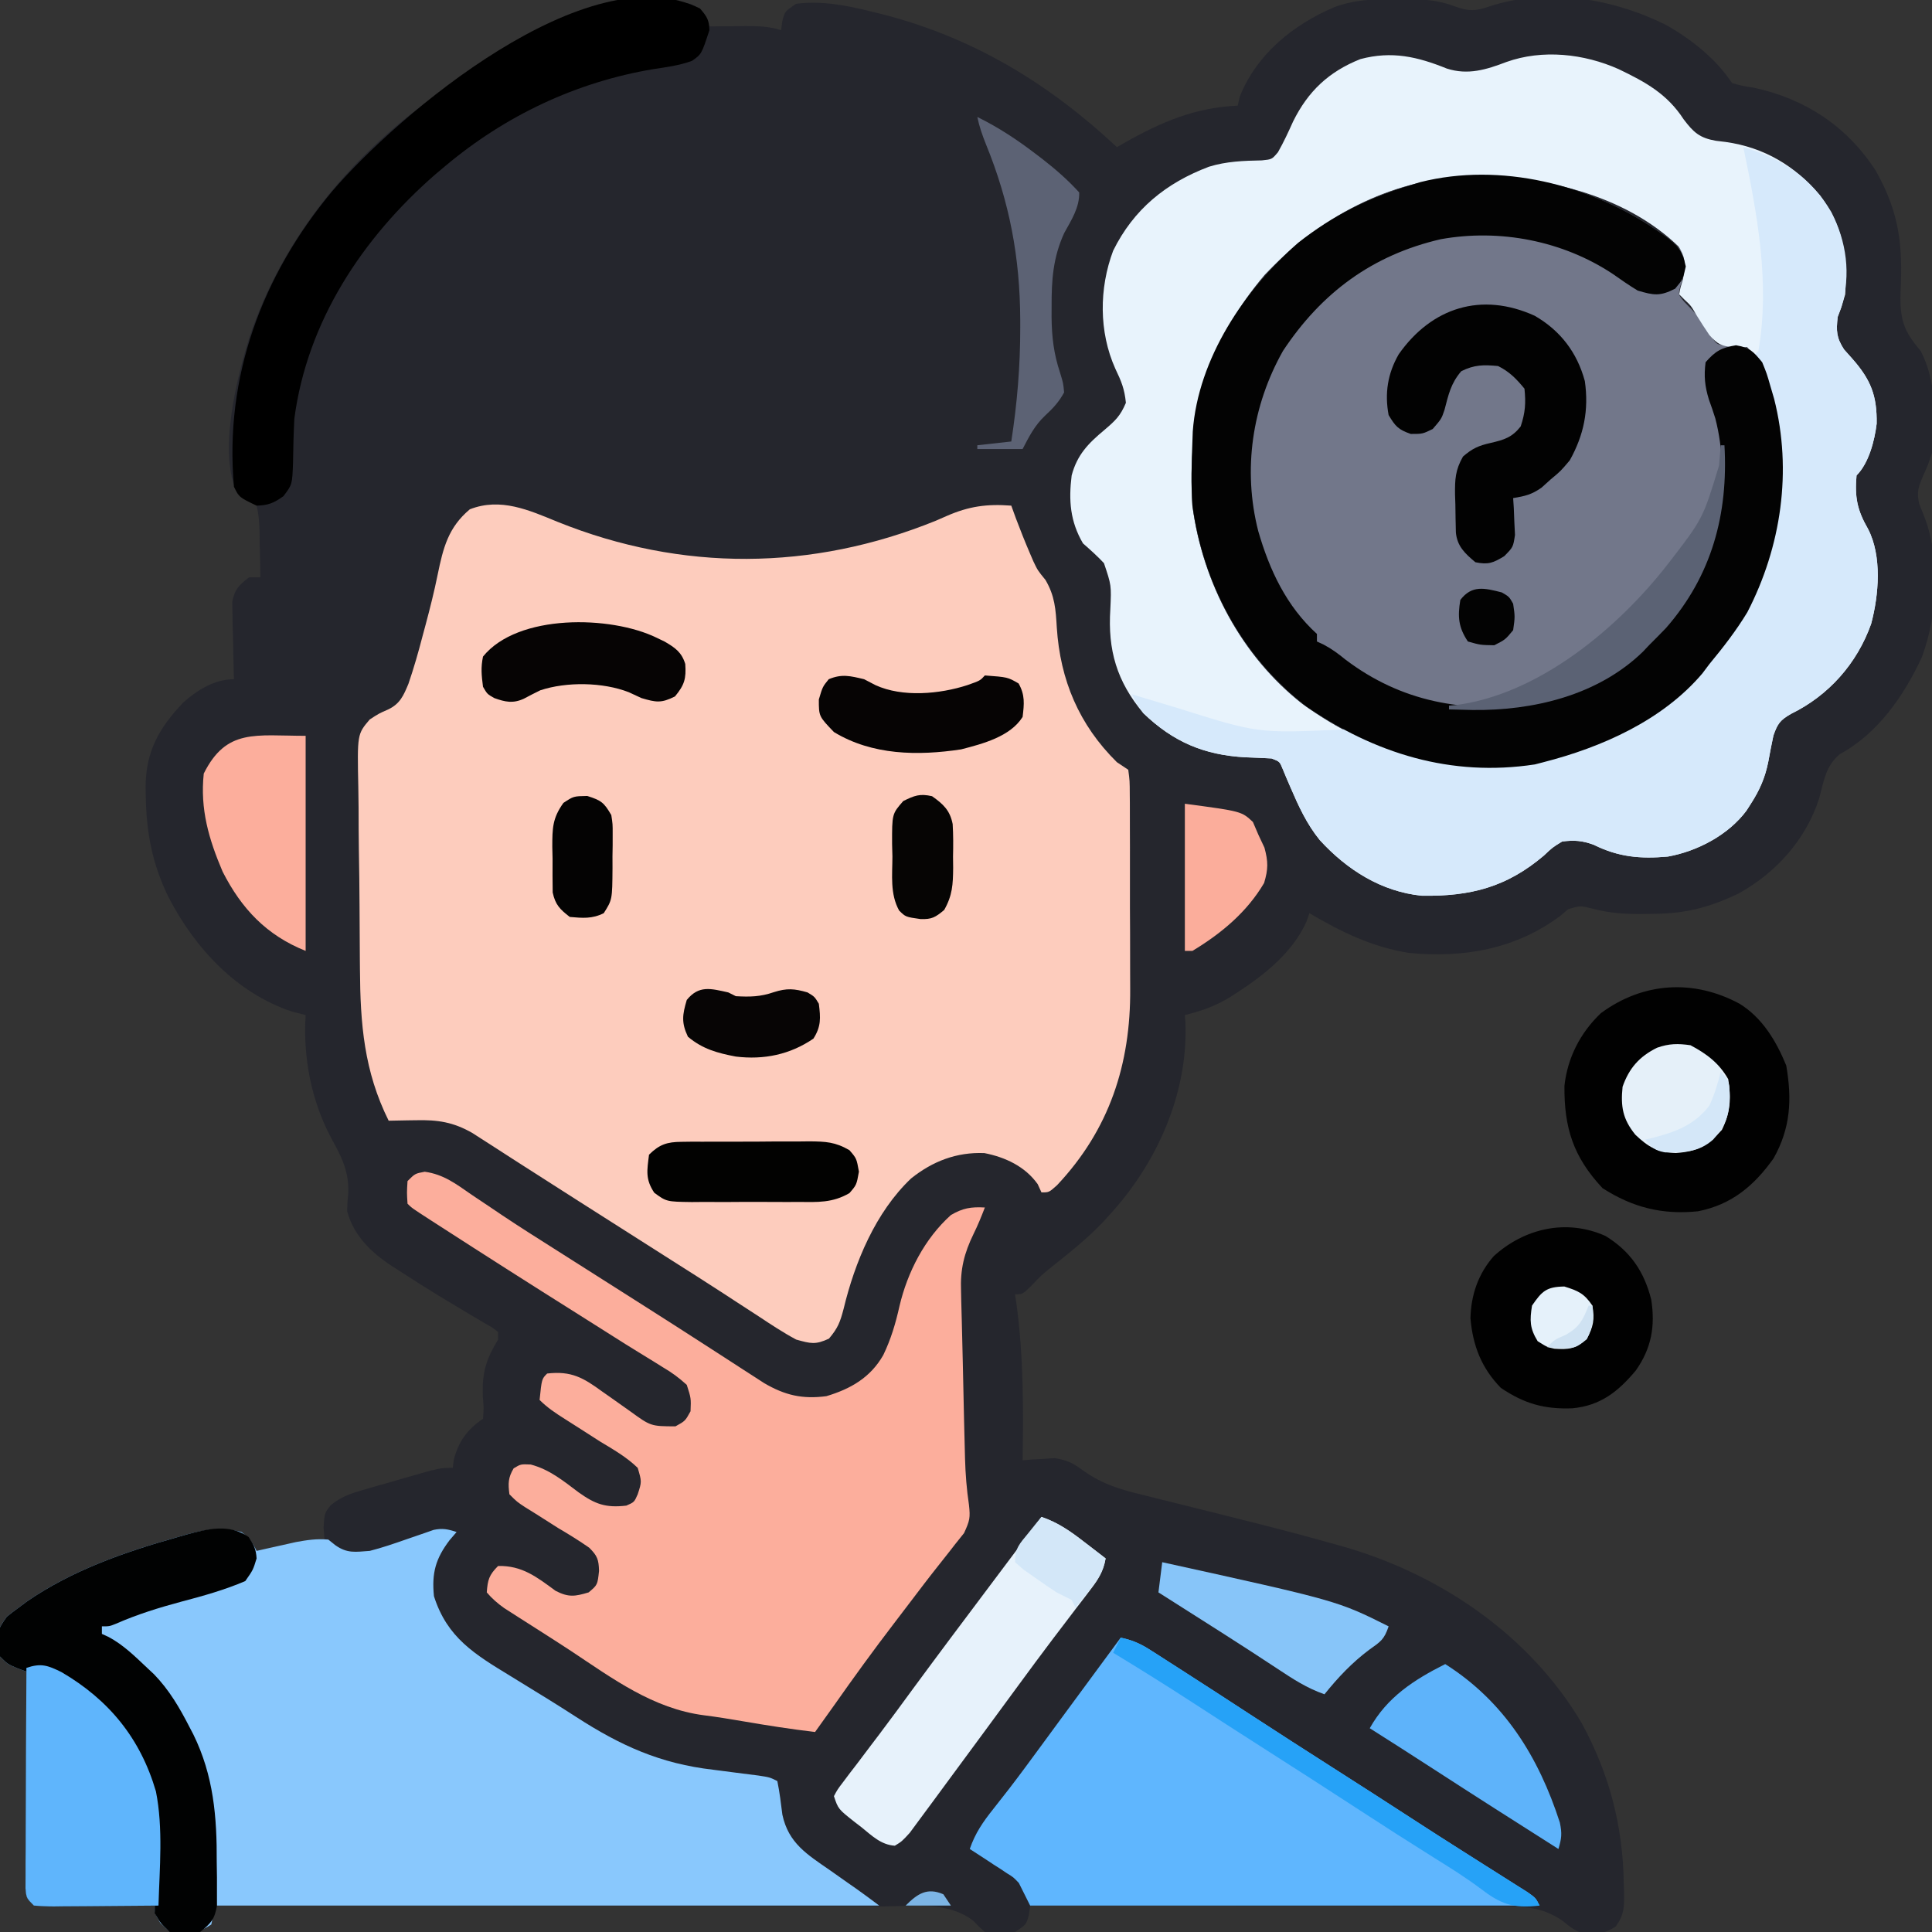 <svg version="1.1" xmlns="http://www.w3.org/2000/svg" width="512" height="512">
<rect width="100%" height="100%" fill="#333333" stroke="none"/>
<path d="M0 0 C0.904 -0.005 1.807 -0.011 2.738 -0.016 C7.459 0.019 11.471 0.251 15.938 1.938 C19.617 3.305 21.412 3.197 25.125 1.938 C40.594 -3.131 57.851 -0.149 72.062 6.938 C78.744 10.778 85.078 15.804 89.375 22.25 C92.044 23.022 92.044 23.022 95.188 23.5 C108.814 26.433 119.88 33.752 127.477 45.5 C133.772 56.692 134.672 65.279 134.033 77.85 C133.854 84.833 134.814 87.949 139.375 93.25 C143.593 101.275 143.455 111.413 142.375 120.25 C141.332 123.438 141.332 123.438 140.125 126.125 C138.803 129.174 138.215 130.584 139 133.844 C139.371 134.762 139.743 135.679 140.125 136.625 C144.708 148.037 143.923 162.976 139.691 174.402 C135.02 184.508 128.008 194.688 118 200.062 C114.157 203.265 113.777 207.074 112.48 211.801 C108.971 222.749 101 231.625 90.984 237.105 C82.763 240.986 76.675 242.431 67.688 242.438 C66.397 242.456 66.397 242.456 65.08 242.475 C60.67 242.485 56.776 242.2 52.5 241.078 C49.198 240.235 49.198 240.235 45.949 241.191 C45.327 241.726 44.704 242.261 44.062 242.812 C32.244 251.763 18.331 254.188 3.789 252.785 C-5.945 251.259 -14.206 247.222 -22.625 242.25 C-22.867 242.967 -23.11 243.683 -23.359 244.422 C-27.014 252.589 -34.448 258.552 -41.812 263.312 C-42.382 263.682 -42.951 264.052 -43.538 264.433 C-47.491 266.862 -51.168 268.157 -55.625 269.25 C-55.579 269.858 -55.532 270.467 -55.484 271.094 C-54.707 289.982 -62.996 308.491 -75.625 322.25 C-76.177 322.858 -76.728 323.467 -77.297 324.094 C-81.502 328.499 -86.213 332.258 -90.977 336.039 C-93.719 338.253 -93.719 338.253 -96.336 341.023 C-98.625 343.25 -98.625 343.25 -100.625 343.25 C-100.481 344.248 -100.336 345.245 -100.188 346.273 C-98.37 359.935 -98.417 373.488 -98.625 387.25 C-97.863 387.18 -97.101 387.111 -96.316 387.039 C-94.768 386.958 -94.768 386.958 -93.188 386.875 C-92.178 386.805 -91.169 386.736 -90.129 386.664 C-86.523 387.267 -85.294 387.997 -82.407 390.072 C-77.386 393.644 -72.489 395.048 -66.547 396.469 C-64.976 396.867 -64.976 396.867 -63.373 397.274 C-60.044 398.116 -56.71 398.934 -53.375 399.75 C-49.014 400.838 -44.656 401.935 -40.297 403.031 C-39.23 403.298 -38.164 403.566 -37.065 403.841 C-30.035 405.611 -23.035 407.465 -16.059 409.438 C-15.229 409.669 -14.4 409.901 -13.545 410.14 C12.099 417.505 35.788 433.614 49.508 456.836 C56.844 470.249 60.499 484.183 60.688 499.438 C60.731 500.628 60.731 500.628 60.775 501.842 C60.817 505.633 60.833 507.607 58.586 510.762 C55.92 512.557 53.746 512.918 50.546 512.788 C47.901 512.132 46.552 510.979 44.45 509.259 C38.501 505.171 32.899 505.408 25.869 505.477 C24.528 505.469 23.186 505.458 21.845 505.445 C18.23 505.417 14.615 505.425 11 505.44 C7.212 505.449 3.425 505.425 -0.363 505.404 C-7.524 505.37 -14.684 505.365 -21.845 505.373 C-30.003 505.379 -38.16 505.352 -46.317 505.321 C-63.086 505.26 -79.855 505.241 -96.625 505.25 C-96.728 506.034 -96.831 506.817 -96.938 507.625 C-97.625 510.25 -97.625 510.25 -100.625 512.25 C-103.697 512.666 -105.665 512.903 -108.625 512.25 C-110.132 510.916 -110.132 510.916 -111.713 509.267 C-118.372 504.101 -127.508 505.42 -135.525 505.477 C-137.458 505.469 -139.39 505.458 -141.322 505.445 C-146.553 505.416 -151.783 505.425 -157.014 505.44 C-162.486 505.449 -167.958 505.425 -173.43 505.404 C-183.785 505.369 -194.141 505.365 -204.496 505.373 C-216.288 505.379 -228.08 505.352 -239.872 505.321 C-264.123 505.26 -288.374 505.241 -312.625 505.25 C-312.728 506.034 -312.831 506.817 -312.938 507.625 C-313.625 510.25 -313.625 510.25 -316.625 512.25 C-321.797 512.825 -321.797 512.825 -324.625 512.25 C-327.125 509.875 -327.125 509.875 -328.625 507.25 C-328.625 506.59 -328.625 505.93 -328.625 505.25 C-329.584 505.26 -330.543 505.271 -331.531 505.282 C-335.083 505.318 -338.635 505.341 -342.187 505.36 C-343.725 505.37 -345.264 505.384 -346.802 505.401 C-349.011 505.425 -351.22 505.436 -353.43 505.445 C-354.119 505.456 -354.809 505.466 -355.52 505.477 C-357.223 505.477 -358.926 505.372 -360.625 505.25 C-362.625 503.25 -362.625 503.25 -362.866 500.732 C-362.861 499.67 -362.857 498.609 -362.852 497.515 C-362.852 496.314 -362.852 495.113 -362.852 493.875 C-362.841 492.573 -362.831 491.271 -362.82 489.93 C-362.817 488.587 -362.814 487.245 -362.812 485.903 C-362.804 482.368 -362.784 478.834 -362.762 475.299 C-362.742 471.693 -362.733 468.087 -362.723 464.48 C-362.701 457.404 -362.667 450.327 -362.625 443.25 C-363.409 442.961 -364.192 442.673 -365 442.375 C-367.625 441.25 -367.625 441.25 -369.625 439.25 C-370.415 432.367 -370.415 432.367 -367.812 428.688 C-366.781 427.835 -365.713 427.028 -364.625 426.25 C-363.928 425.729 -363.23 425.208 -362.512 424.672 C-350.591 416.44 -336.721 411.59 -322.875 407.688 C-321.959 407.424 -321.042 407.16 -320.098 406.888 C-314.854 405.491 -310.924 404.929 -305.625 406.25 C-303.566 407.829 -302.779 408.941 -301.625 411.25 C-300.661 411.033 -299.697 410.817 -298.703 410.594 C-297.44 410.315 -296.177 410.037 -294.875 409.75 C-292.996 409.332 -292.996 409.332 -291.078 408.906 C-287.625 408.25 -287.625 408.25 -283.625 408.25 C-283.707 407.178 -283.79 406.105 -283.875 405 C-283.625 401.25 -283.625 401.25 -281.996 399.149 C-279.199 396.909 -276.872 396.1 -273.434 395.109 C-272.242 394.761 -271.05 394.413 -269.822 394.055 C-268.582 393.707 -267.341 393.359 -266.062 393 C-264.818 392.636 -263.573 392.273 -262.291 391.898 C-253.096 389.25 -253.096 389.25 -249.625 389.25 C-249.542 388.549 -249.46 387.848 -249.375 387.125 C-248.108 382.266 -245.781 379.021 -241.625 376.25 C-241.412 373.39 -241.412 373.39 -241.688 370.125 C-241.861 363.862 -240.829 360.557 -237.625 355.25 C-237.625 354.59 -237.625 353.93 -237.625 353.25 C-239.09 352.088 -239.09 352.088 -241.035 351 C-241.771 350.561 -242.507 350.123 -243.265 349.671 C-244.464 348.967 -244.464 348.967 -245.688 348.25 C-247.34 347.259 -248.991 346.265 -250.641 345.27 C-251.475 344.766 -252.31 344.263 -253.17 343.745 C-256.799 341.535 -260.382 339.263 -263.938 336.938 C-264.54 336.554 -265.143 336.171 -265.764 335.775 C-271.264 332.143 -275.832 327.782 -277.625 321.25 C-277.574 318.848 -277.574 318.848 -277.312 316.312 C-277.181 310.536 -279.092 306.863 -281.839 301.874 C-287.147 291.919 -289.338 280.473 -288.625 269.25 C-289.842 268.941 -291.059 268.631 -292.312 268.312 C-307.085 263.334 -318.04 251.442 -325.011 237.913 C-329.325 229.066 -330.856 220.79 -331 211 C-331.014 210.255 -331.028 209.51 -331.043 208.743 C-330.959 199.31 -327.512 193.268 -321.113 186.461 C-317.37 183.135 -312.784 180.25 -307.625 180.25 C-307.646 179.574 -307.667 178.898 -307.688 178.202 C-307.772 175.135 -307.824 172.068 -307.875 169 C-307.909 167.937 -307.942 166.873 -307.977 165.777 C-307.989 164.753 -308.002 163.728 -308.016 162.672 C-308.037 161.729 -308.058 160.787 -308.079 159.815 C-307.488 156.474 -306.284 155.292 -303.625 153.25 C-302.635 153.25 -301.645 153.25 -300.625 153.25 C-300.648 150.144 -300.725 147.042 -300.812 143.938 C-300.818 143.056 -300.824 142.175 -300.83 141.268 C-300.914 138.828 -301.036 136.62 -301.625 134.25 C-303.976 132.188 -303.976 132.188 -306.625 131.25 C-312.04 120.419 -306.791 99.975 -303.406 89.266 C-291.879 55.219 -265.233 29.149 -233.66 13.261 C-219.981 6.549 -202.109 -0.4 -186.625 1.25 C-183.336 2.977 -182.811 3.692 -181.625 7.25 C-180.589 7.238 -179.552 7.227 -178.484 7.215 C-177.115 7.205 -175.745 7.196 -174.375 7.188 C-173.693 7.179 -173.011 7.171 -172.309 7.162 C-168.932 7.146 -165.852 7.194 -162.625 8.25 C-162.47 7.074 -162.47 7.074 -162.312 5.875 C-161.625 3.25 -161.625 3.25 -158.625 1.25 C-151.747 0.375 -145.086 1.707 -138.438 3.375 C-137.065 3.714 -137.065 3.714 -135.665 4.06 C-111.679 10.205 -91.605 22.424 -73.625 39.25 C-72.625 38.67 -72.625 38.67 -71.605 38.078 C-61.865 32.575 -52.896 28.739 -41.625 28.25 C-41.439 27.446 -41.254 26.641 -41.062 25.812 C-36.515 14.543 -27.023 6.89 -16.141 2.195 C-10.704 0.152 -5.761 0.023 0 0 Z" fill="#25262D" transform="translate(369.625,-0.25)"></path>
<path d="M0 0 C32.847 13.228 67.375 12.997 100.188 -0.312 C101.149 -0.733 102.111 -1.153 103.102 -1.586 C109 -4.161 113.752 -4.805 120.188 -4.312 C120.806 -2.611 120.806 -2.611 121.438 -0.875 C122.603 2.217 123.821 5.277 125.125 8.312 C125.423 9.006 125.721 9.7 126.027 10.414 C127.186 12.853 127.186 12.853 129.25 15.379 C131.744 19.638 131.962 23.149 132.25 28 C133.152 41.892 138.137 53.778 148.188 63.688 C149.178 64.347 150.167 65.007 151.188 65.688 C151.575 68.605 151.575 68.605 151.592 72.394 C151.598 73.083 151.605 73.773 151.612 74.484 C151.631 76.776 151.627 79.067 151.621 81.359 C151.626 82.96 151.631 84.56 151.637 86.16 C151.646 89.526 151.643 92.892 151.634 96.258 C151.622 100.535 151.642 104.811 151.671 109.087 C151.69 112.401 151.689 115.714 151.684 119.028 C151.684 120.602 151.69 122.175 151.702 123.749 C151.838 143.716 146.189 161.038 132.324 175.773 C130.188 177.688 130.188 177.688 128.188 177.688 C127.858 176.966 127.528 176.244 127.188 175.5 C123.869 170.833 118.665 168.374 113.07 167.27 C105.698 166.959 99.293 169.452 93.625 174 C84.227 182.921 78.729 196.17 75.75 208.562 C74.826 212.071 74.261 213.6 71.875 216.438 C68.279 218.11 67.033 217.761 63.188 216.688 C59.719 214.83 56.466 212.671 53.188 210.5 C51.209 209.215 49.229 207.929 47.25 206.645 C46.242 205.985 45.234 205.326 44.195 204.647 C39.551 201.621 34.869 198.656 30.188 195.688 C28.354 194.521 26.521 193.354 24.688 192.188 C23.78 191.61 22.872 191.032 21.938 190.438 C13.688 185.188 13.688 185.188 10.933 183.435 C9.114 182.277 7.295 181.12 5.475 179.964 C0.671 176.911 -4.124 173.846 -8.91 170.766 C-9.909 170.125 -10.907 169.484 -11.936 168.824 C-13.849 167.596 -15.761 166.364 -17.67 165.129 C-18.964 164.299 -18.964 164.299 -20.285 163.453 C-21.418 162.723 -21.418 162.723 -22.574 161.978 C-27.654 159.049 -31.822 158.418 -37.625 158.562 C-38.318 158.572 -39.011 158.581 -39.725 158.59 C-41.421 158.613 -43.117 158.649 -44.812 158.688 C-51.358 145.529 -52.329 132.996 -52.422 118.57 C-52.43 117.673 -52.439 116.776 -52.448 115.851 C-52.492 111.118 -52.52 106.384 -52.533 101.65 C-52.55 96.774 -52.622 91.9 -52.707 87.024 C-52.763 83.256 -52.779 79.489 -52.783 75.721 C-52.792 73.922 -52.816 72.124 -52.856 70.326 C-53.143 56.25 -53.143 56.25 -49.826 52.355 C-47.399 50.775 -47.399 50.775 -44.979 49.719 C-41.793 48.202 -40.896 46.063 -39.574 42.91 C-38.135 38.711 -36.922 34.485 -35.812 30.188 C-35.553 29.226 -35.294 28.265 -35.027 27.275 C-33.844 22.85 -32.729 18.432 -31.82 13.941 C-30.356 6.836 -29.021 1.458 -23.301 -3.344 C-15.135 -6.523 -7.656 -3.135 0 0 Z" fill="#FDCCBD" transform="translate(147.812,138.312)"></path>
<path d="M0 0 C1.075 0.727 1.075 0.727 2.172 1.469 C4.048 2.88 5.569 4.139 7 6 C7.472 9.423 7.476 11.728 6.266 14.965 C5.757 17.109 5.757 17.109 7.328 18.965 C7.962 19.616 8.597 20.267 9.25 20.938 C11.495 23.301 12.993 24.985 14.438 27.938 C15.973 30.467 15.973 30.467 19.938 30.562 C20.607 30.564 21.276 30.565 21.965 30.566 C24.999 31.213 26.089 32.593 28 35 C29.23 38.023 29.23 38.023 30.188 41.375 C30.511 42.476 30.835 43.577 31.168 44.711 C35.99 63.771 33.068 83.845 24.062 101.25 C21.106 106.139 17.635 110.601 14 115 C13.392 115.81 12.783 116.619 12.156 117.453 C1.616 129.903 -14.56 137.05 -30 141 C-31.116 141.288 -31.116 141.288 -32.254 141.582 C-54.459 144.962 -74.613 138.714 -92.875 126.188 C-109.712 113.187 -120.112 93.983 -123 73 C-123.372 67.326 -123.231 61.677 -123 56 C-122.969 55.123 -122.938 54.247 -122.906 53.344 C-121.507 34.038 -109.167 15.642 -94.941 3.316 C-85.748 -3.923 -76.199 -8.675 -65 -12 C-64.196 -12.246 -63.391 -12.492 -62.562 -12.746 C-41.401 -18.073 -17.675 -12.113 0 0 Z" fill="#72778A" transform="translate(439,61)"></path>
<path d="M0 0 C5.59 1.804 10.465 0.309 15.777 -1.727 C25.383 -5.165 36.4 -3.93 45.562 0.164 C52.708 3.602 58.38 6.7 62.777 13.461 C65.403 16.937 67.022 18.403 71.34 19.148 C72.185 19.25 73.031 19.352 73.902 19.457 C84.173 20.905 92.379 25.851 98.98 33.68 C105.14 41.932 106.175 49.708 105.59 59.836 C104.59 63.211 104.59 63.211 103.59 65.836 C103.195 69.522 103.233 71.283 105.27 74.434 C106.356 75.654 106.356 75.654 107.465 76.898 C112.39 82.485 114.044 86.734 113.922 94.125 C113.376 98.583 111.869 104.557 108.59 107.836 C108.087 113.567 108.748 116.999 111.617 121.977 C115.386 129.182 114.498 139.531 112.465 147.148 C108.756 157.641 101.217 166.151 91.215 171.023 C88.348 172.689 87.686 173.561 86.566 176.75 C86.079 179.03 85.63 181.318 85.219 183.613 C84.386 187.879 82.93 191.201 80.59 194.836 C80.204 195.439 79.819 196.042 79.422 196.664 C74.668 203.076 66.419 207.434 58.59 208.836 C51.294 209.488 45.539 208.976 38.941 205.711 C35.919 204.586 33.795 204.454 30.59 204.836 C28.017 206.404 28.017 206.404 25.715 208.586 C15.849 216.946 6.294 219.407 -6.586 219.215 C-17.339 218.149 -26.482 212.317 -33.66 204.461 C-37.15 200.16 -39.299 195.422 -41.473 190.363 C-41.823 189.55 -42.174 188.736 -42.535 187.898 C-42.847 187.147 -43.159 186.395 -43.48 185.621 C-44.282 183.655 -44.282 183.655 -46.41 182.836 C-48.742 182.705 -51.076 182.606 -53.41 182.523 C-64.291 181.925 -72.547 178.473 -80.41 170.836 C-87.472 162.401 -89.864 154.095 -89.16 143.273 C-88.873 136.95 -88.873 136.95 -90.852 131.074 C-92.618 129.197 -94.47 127.53 -96.41 125.836 C-99.825 119.998 -100.231 114.444 -99.41 107.836 C-97.952 102.353 -95.022 99.347 -90.723 95.773 C-87.846 93.316 -86.531 92.122 -85.035 88.586 C-85.41 84.836 -86.248 82.875 -87.848 79.523 C-92.212 69.781 -92.157 58.252 -88.41 48.273 C-82.983 37.282 -74.41 30.322 -63.035 26.023 C-58.422 24.59 -53.819 24.433 -49.012 24.34 C-46.335 24.072 -46.335 24.072 -44.727 22.164 C-43.226 19.51 -41.969 16.806 -40.723 14.023 C-36.758 6.006 -31.241 0.812 -22.887 -2.504 C-14.567 -4.722 -7.776 -3.146 0 0 Z M-48.223 54.648 C-63.454 72.484 -68.883 92.762 -67.41 115.836 C-64.75 136.157 -54.5 155.665 -38.27 168.379 C-19.471 181.933 1.205 187.608 24.141 184.328 C27.044 183.659 29.782 182.83 32.59 181.836 C33.665 181.472 34.74 181.109 35.848 180.734 C56.209 173.412 72.187 159.556 81.666 139.939 C90.041 120.88 91.6 100.554 84.59 80.836 C83.102 78.064 81.811 76.057 79.59 73.836 C78.373 73.836 77.156 73.836 75.902 73.836 C72.721 73.547 71.8 73.068 69.613 70.656 C68.412 68.892 67.249 67.1 66.133 65.281 C64.716 62.834 64.716 62.834 62.871 61.125 C62.448 60.7 62.025 60.274 61.59 59.836 C61.902 58.086 61.902 58.086 62.59 55.836 C63.171 52.416 63.439 50.035 61.367 47.109 C46.949 33.23 25.005 28.253 5.684 28.562 C-15.306 29.364 -33.935 39.578 -48.223 54.648 Z" fill="#E8F3FC" transform="translate(383.41,18.164)"></path>
<path d="M0 0 C2.059 1.579 2.846 2.691 4 5 C4.953 4.783 5.905 4.567 6.887 4.344 C8.141 4.065 9.395 3.787 10.688 3.5 C12.55 3.082 12.55 3.082 14.449 2.656 C17.443 2.103 19.978 1.738 23 2 C23.619 2.495 24.238 2.99 24.875 3.5 C28.028 5.726 30.165 5.275 34 5 C37.293 4.158 40.481 3.061 43.688 1.938 C45.355 1.354 47.025 0.779 48.699 0.215 C49.43 -0.042 50.16 -0.298 50.913 -0.563 C53.283 -1.059 54.724 -0.757 57 0 C56.381 0.722 55.763 1.444 55.125 2.188 C51.432 7.075 50.386 10.859 51 17 C54.51 28.042 61.793 32.384 71.312 38.188 C73.481 39.522 75.649 40.856 77.816 42.191 C78.874 42.84 79.931 43.489 81.02 44.157 C83.603 45.754 86.165 47.378 88.715 49.027 C100.443 56.605 110.959 61.384 125 63 C127.053 63.259 129.104 63.526 131.155 63.796 C133.096 64.05 135.038 64.293 136.98 64.535 C140 65 140 65 142 66 C142.613 68.96 142.96 71.924 143.34 74.922 C144.961 82.479 149.895 85.441 155.938 89.625 C157.551 90.763 159.164 91.901 160.777 93.039 C161.491 93.536 162.205 94.033 162.941 94.545 C164.988 95.992 166.995 97.496 169 99 C110.92 99 52.84 99 -7 99 C-7.33 100.65 -7.66 102.3 -8 104 C-11.215 106.143 -13.229 106.472 -17.059 106.395 C-19 106 -19 106 -21.5 103.625 C-23 101 -23 101 -23 99 C-23.959 99.01 -24.918 99.021 -25.906 99.032 C-29.458 99.068 -33.01 99.091 -36.562 99.11 C-38.1 99.12 -39.639 99.134 -41.177 99.151 C-43.386 99.175 -45.595 99.186 -47.805 99.195 C-48.494 99.206 -49.184 99.216 -49.895 99.227 C-51.598 99.227 -53.301 99.122 -55 99 C-57 97 -57 97 -57.241 94.482 C-57.236 93.42 -57.232 92.359 -57.227 91.265 C-57.227 90.064 -57.227 88.863 -57.227 87.625 C-57.216 86.323 -57.206 85.021 -57.195 83.68 C-57.192 82.337 -57.189 80.995 -57.187 79.653 C-57.179 76.118 -57.159 72.584 -57.137 69.049 C-57.117 65.443 -57.108 61.837 -57.098 58.23 C-57.076 51.154 -57.042 44.077 -57 37 C-58.176 36.567 -58.176 36.567 -59.375 36.125 C-62 35 -62 35 -64 33 C-64.79 26.117 -64.79 26.117 -62.188 22.438 C-61.156 21.585 -60.088 20.778 -59 20 C-58.303 19.479 -57.605 18.958 -56.887 18.422 C-44.966 10.19 -31.096 5.34 -17.25 1.438 C-16.334 1.174 -15.417 0.91 -14.473 0.638 C-9.229 -0.759 -5.299 -1.321 0 0 Z" fill="#89C8FD" transform="translate(64,406)"></path>
<path d="M0 0 C5.03 0.697 8.314 3.251 12.438 6.102 C14.231 7.305 16.025 8.506 17.82 9.707 C18.746 10.331 19.672 10.956 20.626 11.599 C25.14 14.613 29.725 17.513 34.312 20.414 C36.168 21.592 38.024 22.771 39.879 23.949 C40.799 24.533 41.72 25.117 42.668 25.719 C46.295 28.021 49.92 30.325 53.544 32.63 C55.342 33.774 57.14 34.917 58.939 36.059 C63.46 38.933 67.973 41.818 72.472 44.725 C74.757 46.202 77.043 47.675 79.329 49.148 C80.964 50.203 82.596 51.264 84.228 52.324 C85.226 52.967 86.225 53.611 87.254 54.273 C88.135 54.844 89.016 55.415 89.924 56.003 C95.463 59.251 100.091 60.311 106.438 59.477 C112.871 57.545 118.108 54.564 121.52 48.578 C123.56 44.345 124.791 40.181 125.812 35.602 C127.931 26.611 132.475 17.728 139.438 11.477 C142.608 9.62 144.76 9.272 148.438 9.477 C147.52 11.848 146.584 14.181 145.451 16.459 C142.947 21.6 141.89 25.855 142.125 31.602 C142.141 32.407 142.157 33.213 142.174 34.042 C142.217 35.98 142.27 37.918 142.33 39.855 C142.436 43.415 142.515 46.975 142.588 50.536 C142.677 54.891 142.776 59.246 142.875 63.602 C142.894 64.457 142.914 65.313 142.933 66.194 C142.992 68.687 143.055 71.179 143.121 73.672 C143.14 74.459 143.16 75.246 143.18 76.057 C143.299 80.183 143.615 84.172 144.219 88.262 C144.603 91.687 144.446 92.458 142.91 95.777 C141.717 97.268 141.717 97.268 140.5 98.789 C140.06 99.358 139.62 99.926 139.166 100.512 C138.171 101.793 137.165 103.066 136.149 104.331 C133.548 107.592 131.037 110.92 128.515 114.242 C127.129 116.066 125.741 117.887 124.349 119.705 C118.879 126.852 113.611 134.113 108.438 141.477 C106.774 143.812 105.106 146.145 103.438 148.477 C97.021 147.714 90.669 146.725 84.302 145.628 C80.878 145.041 77.471 144.481 74.023 144.047 C60.486 142.297 49.825 134.334 38.705 126.967 C36.373 125.434 34.028 123.927 31.676 122.426 C30.517 121.685 30.517 121.685 29.335 120.928 C27.852 119.981 26.368 119.036 24.882 118.093 C24.212 117.663 23.542 117.232 22.852 116.789 C22.263 116.414 21.675 116.039 21.069 115.652 C19.304 114.381 17.839 113.143 16.438 111.477 C16.682 108.135 17.043 106.871 19.438 104.477 C25.819 104.341 29.659 107.383 34.691 111.078 C38.124 112.826 39.796 112.57 43.438 111.477 C45.787 109.495 45.787 109.495 46.188 105.789 C46.106 102.788 45.745 101.782 43.59 99.641 C40.938 97.783 38.228 96.118 35.438 94.477 C33.434 93.211 31.434 91.941 29.438 90.664 C28.53 90.101 27.622 89.537 26.688 88.957 C24.438 87.477 24.438 87.477 22.438 85.477 C22.074 82.643 22.081 81.071 23.562 78.602 C25.438 77.477 25.438 77.477 28.09 77.59 C33.104 78.918 36.678 81.891 40.783 84.971 C45.126 88.064 47.923 89.133 53.438 88.477 C55.521 87.56 55.521 87.56 56.438 85.477 C57.523 82.152 57.523 82.152 56.438 78.477 C53.468 75.594 49.967 73.609 46.438 71.477 C44.561 70.286 42.692 69.083 40.825 67.878 C39.582 67.079 38.336 66.285 37.085 65.497 C34.65 63.956 32.483 62.522 30.438 60.477 C31.006 54.908 31.006 54.908 32.438 53.477 C38.859 52.73 42.032 54.606 47 58.227 C47.95 58.892 47.95 58.892 48.92 59.57 C50.766 60.863 52.602 62.169 54.438 63.477 C59.907 67.445 59.907 67.445 66.438 67.477 C69.021 66.06 69.021 66.06 70.438 63.477 C70.581 60.028 70.581 60.028 69.438 56.477 C67.278 54.526 65.525 53.234 63.062 51.789 C62.395 51.372 61.728 50.954 61.041 50.524 C59.599 49.624 58.15 48.734 56.697 47.852 C54.443 46.48 52.214 45.077 49.988 43.66 C46.843 41.658 43.692 39.666 40.535 37.684 C28.183 29.921 15.882 22.076 3.625 14.164 C2.907 13.702 2.19 13.24 1.451 12.763 C-3.443 9.596 -3.443 9.596 -4.562 8.477 C-4.75 5.539 -4.75 5.539 -4.562 2.477 C-2.562 0.477 -2.562 0.477 0 0 Z" fill="#FCAE9C" transform="translate(112.562,310.523)"></path>
<path d="M0 0 C10.28 3.085 17.656 7.778 23.297 17.156 C27.373 25.073 28.57 33.7 26 42.375 C25.67 43.241 25.34 44.108 25 45 C24.606 48.686 24.643 50.448 26.68 53.598 C27.766 54.818 27.766 54.818 28.875 56.062 C33.8 61.649 35.454 65.898 35.332 73.289 C34.786 77.747 33.279 83.721 30 87 C29.497 92.731 30.158 96.163 33.027 101.141 C36.796 108.346 35.908 118.696 33.875 126.312 C30.166 136.805 22.627 145.315 12.625 150.188 C9.758 151.853 9.097 152.725 7.977 155.914 C7.489 158.194 7.04 160.482 6.629 162.777 C5.796 167.043 4.34 170.365 2 174 C1.615 174.603 1.229 175.207 0.832 175.828 C-3.921 182.24 -12.171 186.598 -20 188 C-27.295 188.653 -33.051 188.14 -39.648 184.875 C-42.67 183.751 -44.795 183.618 -48 184 C-50.573 185.569 -50.573 185.569 -52.875 187.75 C-62.741 196.11 -72.296 198.571 -85.176 198.379 C-95.929 197.313 -105.072 191.481 -112.25 183.625 C-115.74 179.324 -117.889 174.586 -120.062 169.527 C-120.413 168.714 -120.764 167.901 -121.125 167.062 C-121.437 166.311 -121.749 165.559 -122.07 164.785 C-122.872 162.819 -122.872 162.819 -125 162 C-127.332 161.869 -129.666 161.77 -132 161.688 C-142.962 161.084 -150.995 157.566 -159 150 C-161.062 147.062 -161.062 147.062 -162 145 C-161.487 145.159 -160.974 145.317 -160.445 145.48 C-158.75 145.997 -157.051 146.505 -155.352 147.008 C-153.582 147.532 -151.813 148.057 -150.05 148.601 C-128.693 155.324 -128.693 155.324 -106.863 154.363 C-104.102 153.825 -102.648 154.899 -100.188 156.188 C-83.389 164.111 -63.749 166.285 -46 160 C-44.925 159.636 -43.85 159.273 -42.742 158.898 C-32.712 155.291 -24.347 150.661 -16.594 143.32 C-15 142 -15 142 -13 142 C-12.724 141.399 -12.448 140.799 -12.164 140.18 C-11 138 -11 138 -8.375 135.125 C4.507 120.169 10.386 100.307 9.469 80.758 C8.758 71.853 6.466 63.227 3 55 C3.33 54.67 3.66 54.34 4 54 C7.117 35.991 3.679 17.653 0 0 Z" fill="#D6E9FB" transform="translate(462,39)"></path>
<path d="M0 0 C1.075 0.727 1.075 0.727 2.172 1.469 C5.643 4.079 6.845 5.25 7.75 9.625 C7 13 7 13 4.938 15.5 C0.944 17.539 -0.704 17.289 -5 16 C-7.264 14.637 -9.4 13.144 -11.559 11.621 C-24.831 2.808 -41.517 -0.423 -57.177 2.391 C-75.31 6.579 -88.824 16.602 -99 32 C-107.201 46.555 -109.691 63.49 -105.561 79.713 C-102.574 90.077 -98.079 99.656 -90 107 C-90 107.66 -90 108.32 -90 109 C-89.412 109.273 -88.824 109.547 -88.219 109.828 C-86.065 110.966 -84.382 112.214 -82.5 113.75 C-67.605 125.053 -51.101 127.937 -32.895 125.602 C-16.316 121.739 -1.134 111.328 8 97 C16.014 82.483 19.802 66.236 15.578 49.883 C15.061 48.197 14.472 46.534 13.875 44.875 C12.796 41.331 12.523 38.682 13 35 C15.582 32.039 17.189 31.132 21.062 30.5 C24.76 31.129 25.634 32.132 28 35 C29.23 38.023 29.23 38.023 30.188 41.375 C30.511 42.476 30.835 43.577 31.168 44.711 C35.99 63.771 33.068 83.845 24.062 101.25 C21.106 106.139 17.635 110.601 14 115 C13.392 115.81 12.783 116.619 12.156 117.453 C1.616 129.903 -14.56 137.05 -30 141 C-31.116 141.288 -31.116 141.288 -32.254 141.582 C-54.459 144.962 -74.613 138.714 -92.875 126.188 C-109.712 113.187 -120.112 93.983 -123 73 C-123.372 67.326 -123.231 61.677 -123 56 C-122.969 55.123 -122.938 54.247 -122.906 53.344 C-121.507 34.038 -109.167 15.642 -94.941 3.316 C-85.748 -3.923 -76.199 -8.675 -65 -12 C-64.196 -12.246 -63.391 -12.492 -62.562 -12.746 C-41.401 -18.073 -17.675 -12.113 0 0 Z" fill="#030303" transform="translate(439,61)"></path>
<path d="M0 0 C3.037 0.618 5.239 1.598 7.844 3.266 C8.584 3.736 9.325 4.207 10.088 4.692 C10.884 5.206 11.68 5.72 12.5 6.25 C13.341 6.787 14.182 7.324 15.048 7.878 C21.751 12.169 28.422 16.508 35.087 20.856 C41.93 25.317 48.804 29.727 55.688 34.125 C63.285 38.98 70.876 43.842 78.434 48.758 C82.218 51.215 86.015 53.648 89.827 56.061 C92.143 57.528 94.457 58.998 96.772 60.467 C97.918 61.194 99.066 61.919 100.215 62.642 C101.823 63.654 103.427 64.673 105.031 65.691 C106.432 66.576 106.432 66.576 107.861 67.479 C110 69 110 69 111 71 C66.45 71 21.9 71 -24 71 C-24.99 69.02 -25.98 67.04 -27 65 C-28.461 63.465 -28.461 63.465 -30.137 62.445 C-30.714 62.059 -31.29 61.672 -31.885 61.273 C-32.777 60.705 -32.777 60.705 -33.688 60.125 C-34.294 59.723 -34.901 59.321 -35.525 58.906 C-37.009 57.925 -38.503 56.961 -40 56 C-38.565 51.803 -36.506 48.834 -33.75 45.375 C-32.842 44.22 -31.936 43.064 -31.031 41.906 C-30.543 41.281 -30.054 40.656 -29.551 40.012 C-26.724 36.344 -23.99 32.608 -21.25 28.875 C-20.668 28.083 -20.086 27.291 -19.487 26.475 C-18.283 24.835 -17.079 23.195 -15.876 21.555 C-12.632 17.136 -9.378 12.725 -6.125 8.312 C-4.94 6.704 -3.755 5.096 -2.57 3.488 C-1.714 2.326 -0.857 1.163 0 0 Z" fill="#5FB6FE" transform="translate(297,434)"></path>
<path d="M0 0 C1.375 2.063 1.982 3.188 2.125 5.688 C1.188 8.75 1.188 8.75 -0.875 11.688 C-6.365 14.04 -11.983 15.61 -17.75 17.125 C-23.719 18.729 -29.453 20.497 -35.125 22.988 C-36.875 23.688 -36.875 23.688 -38.875 23.688 C-38.875 24.348 -38.875 25.008 -38.875 25.688 C-38.294 25.953 -37.712 26.219 -37.113 26.492 C-33.18 28.593 -30.102 31.643 -26.875 34.688 C-26.283 35.241 -25.692 35.794 -25.082 36.363 C-21.006 40.57 -18.28 45.265 -15.625 50.438 C-15.296 51.068 -14.966 51.699 -14.627 52.349 C-9.276 63.261 -8.373 74.175 -8.438 86.188 C-8.418 87.544 -8.398 88.901 -8.377 90.258 C-8.378 91.544 -8.378 92.831 -8.379 94.156 C-8.376 95.896 -8.376 95.896 -8.373 97.67 C-8.976 101.297 -10.01 102.461 -12.875 104.688 C-15.634 105.469 -18.093 105.366 -20.875 104.688 C-23.375 102.312 -23.375 102.312 -24.875 99.688 C-24.875 99.028 -24.875 98.368 -24.875 97.688 C-25.834 97.698 -26.793 97.708 -27.781 97.719 C-31.333 97.755 -34.885 97.778 -38.437 97.797 C-39.975 97.807 -41.514 97.821 -43.052 97.838 C-45.261 97.863 -47.47 97.874 -49.68 97.883 C-50.369 97.893 -51.059 97.903 -51.77 97.914 C-53.473 97.914 -55.176 97.809 -56.875 97.688 C-58.875 95.688 -58.875 95.688 -59.116 93.169 C-59.111 92.108 -59.107 91.046 -59.102 89.953 C-59.102 88.752 -59.102 87.55 -59.102 86.313 C-59.091 85.011 -59.081 83.709 -59.07 82.367 C-59.067 81.025 -59.064 79.682 -59.062 78.34 C-59.054 74.805 -59.034 71.271 -59.012 67.736 C-58.992 64.13 -58.983 60.524 -58.973 56.918 C-58.951 49.841 -58.917 42.764 -58.875 35.688 C-60.051 35.254 -60.051 35.254 -61.25 34.812 C-63.875 33.688 -63.875 33.688 -65.875 31.688 C-66.665 24.804 -66.665 24.804 -64.062 21.125 C-63.031 20.273 -61.963 19.466 -60.875 18.688 C-60.178 18.167 -59.48 17.646 -58.762 17.109 C-46.841 8.878 -32.971 4.027 -19.125 0.125 C-18.209 -0.139 -17.292 -0.402 -16.348 -0.674 C-10.759 -2.163 -5.097 -3.568 0 0 Z" fill="#010202" transform="translate(65.875,407.312)"></path>
<path d="M0 0 C1.808 2.109 2.422 2.954 2.5 5.75 C0.415 12.114 0.415 12.114 -2.125 13.879 C-5.444 15.096 -8.833 15.542 -12.312 16.062 C-32.806 19.487 -51.585 28.385 -67.5 41.75 C-68.369 42.48 -69.238 43.209 -70.133 43.961 C-89.423 60.774 -104.118 82.935 -107.5 108.75 C-107.693 112.594 -107.795 116.444 -107.842 120.293 C-108.052 126.159 -108.052 126.159 -110.391 129.246 C-112.909 131.042 -114.399 131.674 -117.5 131.75 C-122.097 129.556 -122.097 129.556 -123.5 126.75 C-126.098 97.582 -115.993 70.711 -97.51 48.482 C-80.261 28.278 -29.589 -14.795 0 0 Z" fill="#000000" transform="translate(185.5,2.25)"></path>
<path d="M0 0 C6.025 3.697 9.752 9.937 12.375 16.375 C13.92 25.337 13.543 32.966 9 41 C3.833 48.244 -2.097 53.249 -11 55 C-20.45 55.973 -28.318 54.004 -36.312 48.875 C-44.071 40.576 -46.499 32.914 -46.406 21.75 C-45.6 14.309 -42.187 7.666 -36.75 2.5 C-25.588 -5.738 -12.189 -6.576 0 0 Z" fill="#010101" transform="translate(461,266)"></path>
<path d="M0 0 C4.357 1.471 7.719 3.831 11.312 6.625 C11.862 7.045 12.412 7.465 12.979 7.898 C14.323 8.927 15.662 9.963 17 11 C16.385 14.357 15.181 16.403 13.113 19.098 C12.211 20.285 12.211 20.285 11.291 21.496 C10.638 22.343 9.985 23.19 9.312 24.062 C7.934 25.874 6.557 27.687 5.18 29.5 C4.479 30.419 3.779 31.338 3.058 32.285 C-0.022 36.349 -3.045 40.453 -6.062 44.562 C-6.632 45.337 -7.202 46.111 -7.789 46.909 C-10.131 50.093 -12.472 53.28 -14.81 56.467 C-18.328 61.263 -21.854 66.052 -25.396 70.83 C-26.44 72.243 -27.481 73.658 -28.519 75.076 C-29.878 76.933 -31.249 78.78 -32.625 80.625 C-33.38 81.649 -34.136 82.672 -34.914 83.727 C-37 86 -37 86 -38.855 87.133 C-42.508 86.907 -44.948 84.47 -47.688 82.25 C-48.578 81.566 -48.578 81.566 -49.486 80.867 C-53.862 77.415 -53.862 77.415 -55 74 C-54.051 72.217 -54.051 72.217 -52.527 70.219 C-51.683 69.094 -51.683 69.094 -50.823 67.948 C-49.889 66.736 -49.889 66.736 -48.938 65.5 C-47.633 63.77 -46.328 62.039 -45.023 60.309 C-44.352 59.424 -43.68 58.54 -42.987 57.628 C-39.97 53.638 -37.019 49.599 -34.062 45.562 C-27.372 36.469 -20.6 27.438 -13.815 18.415 C-10.894 14.529 -7.978 10.639 -5.062 6.75 C-4.074 5.432 -3.086 4.115 -2.098 2.797 C-1.405 1.874 -0.713 0.951 0 0 Z" fill="#E7F2FB" transform="translate(276,402)"></path>
<path d="M0 0 C12.559 7.339 20.906 17.531 25.023 31.602 C26.976 41.386 25.992 51.952 25.703 61.871 C21.04 61.92 16.377 61.957 11.714 61.981 C10.127 61.991 8.54 62.005 6.953 62.022 C4.674 62.046 2.396 62.058 0.117 62.066 C-0.594 62.077 -1.306 62.087 -2.039 62.098 C-3.793 62.098 -5.547 61.993 -7.297 61.871 C-9.297 59.871 -9.297 59.871 -9.537 57.315 C-9.533 56.236 -9.529 55.156 -9.524 54.044 C-9.524 52.823 -9.524 51.602 -9.523 50.344 C-9.513 49.007 -9.503 47.669 -9.492 46.332 C-9.488 44.967 -9.486 43.602 -9.484 42.238 C-9.476 38.644 -9.456 35.05 -9.434 31.456 C-9.414 27.79 -9.405 24.124 -9.395 20.457 C-9.373 13.262 -9.339 6.066 -9.297 -1.129 C-5.367 -2.439 -3.651 -1.794 0 0 Z" fill="#5FB5FC" transform="translate(16.297,443.129)"></path>
<path d="M0 0 C6.56 4.031 10.209 9.402 12.09 16.824 C13.2 23.896 12.149 29.738 8.02 35.617 C3.346 41.216 -1.355 44.96 -8.816 45.652 C-16.288 45.938 -21.572 44.408 -27.75 40.25 C-32.88 35.003 -35.188 29.062 -35.812 21.812 C-35.686 15.635 -33.735 9.971 -29.629 5.316 C-21.561 -2.02 -10.369 -4.673 0 0 Z" fill="#010101" transform="translate(425.5,327.562)"></path>
<path d="M0 0 C6.809 3.928 11.243 9.731 13.289 17.32 C14.376 24.976 13.052 31.576 9.289 38.32 C6.852 41.195 6.852 41.195 4.289 43.32 C3.464 44.063 2.639 44.805 1.789 45.57 C-0.843 47.413 -2.594 47.801 -5.711 48.32 C-5.624 49.658 -5.624 49.658 -5.535 51.023 C-5.49 52.194 -5.445 53.364 -5.398 54.57 C-5.34 55.73 -5.282 56.891 -5.223 58.086 C-5.711 61.32 -5.711 61.32 -8.07 63.711 C-11.035 65.518 -12.317 66.016 -15.711 65.32 C-18.457 63.032 -20.544 61.1 -20.888 57.428 C-20.954 54.955 -20.996 52.482 -21.023 50.008 C-21.052 49.153 -21.081 48.297 -21.111 47.416 C-21.152 43.337 -21.053 40.923 -19.008 37.316 C-16.506 35.143 -14.856 34.421 -11.648 33.695 C-8.094 32.872 -5.999 32.242 -3.711 29.32 C-2.498 25.682 -2.315 23.143 -2.711 19.32 C-4.884 16.69 -6.658 14.847 -9.711 13.32 C-13.541 12.959 -15.993 12.962 -19.461 14.695 C-22.255 17.955 -22.829 20.876 -23.91 24.965 C-24.711 27.32 -24.711 27.32 -27.023 30.008 C-29.711 31.32 -29.711 31.32 -32.836 31.32 C-36.184 30.156 -36.911 29.304 -38.711 26.32 C-39.799 20.554 -38.954 15.258 -36.031 10.199 C-27.296 -2.231 -14.073 -6.389 0 0 Z" fill="#020202" transform="translate(406.711,83.68)"></path>
<path d="M0 0 C0 18.81 0 37.62 0 57 C-10.35 52.86 -16.98 45.854 -22 36 C-25.674 27.376 -27.999 19.44 -27 10 C-20.986 -2.028 -13.292 0 0 0 Z" fill="#FCAE9C" transform="translate(81,195)"></path>
<path d="M0 0 C15.652 9.906 24.757 24.589 30.375 42 C30.994 44.973 30.836 46.188 30 49 C18.887 41.947 7.782 34.883 -3.259 27.718 C-8.819 24.112 -14.401 20.543 -20 17 C-15.397 8.755 -8.289 4.164 0 0 Z" fill="#5EB3FA" transform="translate(383,441)"></path>
<path d="M0 0 C46.461 10.23 46.461 10.23 60 17 C58.821 20.537 57.845 21.068 54.875 23.188 C50.255 26.647 46.617 30.523 43 35 C38.376 33.403 34.607 30.934 30.562 28.25 C29.066 27.269 27.568 26.288 26.07 25.309 C25.265 24.781 24.46 24.254 23.63 23.71 C18.756 20.541 13.845 17.429 8.938 14.312 C7.955 13.688 6.973 13.064 5.961 12.421 C3.641 10.947 1.321 9.473 -1 8 C-0.67 5.36 -0.34 2.72 0 0 Z" fill="#87C5F9" transform="translate(308,414)"></path>
<path d="M0 0 C5.68 2.788 10.748 6.155 15.75 10 C16.292 10.415 16.835 10.83 17.393 11.257 C20.844 13.953 24.058 16.753 27 20 C27.108 23.981 24.917 27.323 23.035 30.742 C20.076 37.196 19.652 43.217 19.688 50.188 C19.684 51.117 19.68 52.047 19.676 53.005 C19.727 58.294 20.254 62.75 21.938 67.812 C22.781 70.562 22.781 70.562 23 73 C21.617 75.553 20.053 77.205 17.93 79.176 C15.173 81.782 13.742 84.656 12 88 C8.04 88 4.08 88 0 88 C0 87.67 0 87.34 0 87 C4.455 86.505 4.455 86.505 9 86 C10.561 75.891 11.389 66.059 11.375 55.812 C11.374 55.143 11.374 54.473 11.373 53.783 C11.312 37.196 8.54 22.516 2.27 7.188 C1.305 4.766 0.527 2.54 0 0 Z" fill="#5C6274" transform="translate(259,31)"></path>
<path d="M0 0 C0.99 0.516 1.98 1.031 3 1.562 C10.169 4.855 20.046 3.947 27.375 1.562 C30.751 0.372 30.751 0.372 32 -1 C38.05 -0.552 38.05 -0.552 40.938 1.125 C42.671 4.185 42.421 6.568 42 10 C38.722 15.215 31.434 17.114 25.715 18.59 C14.247 20.322 2.15 20.172 -8 14 C-12 9.834 -12 9.834 -12 5.375 C-11 2 -11 2 -9.375 0 C-5.888 -1.468 -3.652 -0.867 0 0 Z" fill="#060404" transform="translate(229,180)"></path>
<path d="M0 0 C0.708 0.34 1.415 0.681 2.145 1.031 C4.908 2.644 6.643 3.835 7.602 6.961 C7.876 10.842 7.395 12.524 4.875 15.562 C1.224 17.388 -0.11 17.144 -4 16 C-5.114 15.484 -6.228 14.969 -7.375 14.438 C-14.233 11.768 -23.848 11.622 -30.824 13.938 C-32.287 14.653 -33.738 15.392 -35.172 16.164 C-38.057 17.483 -40.086 17.041 -43 16 C-44.875 14.938 -44.875 14.938 -46 13 C-46.392 9.91 -46.605 7.955 -46 5 C-36.813 -6.405 -12.132 -5.911 0 0 Z" fill="#060404" transform="translate(174,169)"></path>
<path d="M0 0 C1.357 -0.019 1.357 -0.019 2.741 -0.038 C4.196 -0.034 4.196 -0.034 5.68 -0.03 C7.185 -0.037 7.185 -0.037 8.721 -0.045 C10.842 -0.052 12.962 -0.051 15.083 -0.042 C18.325 -0.033 21.565 -0.062 24.807 -0.094 C26.869 -0.096 28.931 -0.095 30.992 -0.092 C31.96 -0.103 32.928 -0.115 33.925 -0.126 C38.215 -0.082 40.748 0.023 44.514 2.216 C46.403 4.404 46.403 4.404 47.028 7.904 C46.403 11.404 46.403 11.404 44.514 13.59 C40.026 16.207 36.103 15.978 30.992 15.935 C29.988 15.939 28.984 15.943 27.949 15.947 C25.83 15.95 23.711 15.942 21.592 15.926 C18.348 15.904 15.106 15.925 11.862 15.951 C9.801 15.948 7.74 15.943 5.68 15.935 C4.71 15.943 3.74 15.951 2.741 15.96 C-3.965 15.866 -3.965 15.866 -7.207 13.498 C-9.598 9.897 -9.138 7.661 -8.597 3.404 C-5.841 0.684 -3.818 0.026 0 0 Z" fill="#020201" transform="translate(180.597,302.596)"></path>
<path d="M0 0 C0.33 0 0.66 0 1 0 C2.022 18.163 -2.294 34.485 -14.5 48.438 C-15.983 49.975 -17.481 51.498 -19 53 C-19.775 53.826 -19.775 53.826 -20.566 54.668 C-32.532 66.321 -49.753 70.358 -65.804 70.154 C-67.87 70.113 -69.935 70.058 -72 70 C-72 69.67 -72 69.34 -72 69 C-71.392 68.948 -70.783 68.897 -70.156 68.844 C-48.132 65.994 -27.136 48.399 -13.986 31.461 C-4.701 19.456 -4.701 19.456 -0.438 5.375 C-0.312 3.871 -0.312 3.871 -0.184 2.336 C-0.123 1.565 -0.062 0.794 0 0 Z" fill="#5B6274" transform="translate(456,118)"></path>
<path d="M0 0 C4.286 2.269 7.602 4.757 10 9 C10.826 14.03 10.567 17.844 8.312 22.438 C4.517 26.643 1.773 28.177 -3.875 28.562 C-8.714 28.425 -11.171 26.991 -14.625 23.703 C-17.954 19.58 -18.538 16.291 -18 11 C-16.277 6.069 -13.536 2.968 -8.859 0.66 C-5.696 -0.463 -3.307 -0.481 0 0 Z" fill="#E5F0F9" transform="translate(448,277)"></path>
<path d="M0 0 C3.037 0.618 5.239 1.598 7.844 3.266 C8.584 3.736 9.325 4.207 10.088 4.692 C10.884 5.206 11.68 5.72 12.5 6.25 C13.341 6.787 14.182 7.324 15.048 7.878 C21.751 12.169 28.422 16.508 35.087 20.856 C41.93 25.317 48.804 29.727 55.688 34.125 C63.285 38.98 70.876 43.842 78.434 48.758 C82.218 51.215 86.015 53.648 89.827 56.061 C92.143 57.528 94.457 58.998 96.772 60.467 C97.918 61.194 99.066 61.919 100.215 62.642 C101.823 63.654 103.427 64.673 105.031 65.691 C106.432 66.576 106.432 66.576 107.861 67.479 C110 69 110 69 111 71 C103.856 71.807 100.718 70.627 95.094 66.305 C91.237 63.431 87.206 60.915 83.125 58.375 C76.503 54.224 69.919 50.022 63.375 45.75 C54.647 40.055 45.877 34.429 37.094 28.819 C30.964 24.902 24.849 20.965 18.75 17 C11.902 12.551 4.981 8.237 -2 4 C-1.34 2.68 -0.68 1.36 0 0 Z" fill="#26A2F7" transform="translate(297,434)"></path>
<path d="M0 0 C15 2 15 2 18.031 4.828 C18.516 5.957 19.001 7.087 19.5 8.25 C20.026 9.369 20.552 10.488 21.094 11.641 C22.096 15.354 22.102 17.335 21 21 C16.47 28.727 9.601 34.419 2 39 C1.34 39 0.68 39 0 39 C0 26.13 0 13.26 0 0 Z" fill="#FBAD9B" transform="translate(314,213)"></path>
<path d="M0 0 C0.66 0.33 1.32 0.66 2 1 C5.716 1.214 8.529 1.163 12.062 -0.062 C15.538 -1.172 17.515 -1.007 21 0 C22.875 1.125 22.875 1.125 24 3 C24.477 6.748 24.625 9.021 22.562 12.25 C16.354 16.49 9.422 17.906 2 17 C-2.919 16.064 -6.813 14.994 -10.688 11.75 C-12.469 8.017 -12.164 5.93 -11 2 C-7.783 -1.96 -4.655 -1.034 0 0 Z" fill="#070505" transform="translate(193,263)"></path>
<path d="M0 0 C3.752 1.181 4.452 1.764 6.375 5.062 C6.747 7.473 6.747 7.473 6.738 10.125 C6.738 11.087 6.737 12.048 6.736 13.039 C6.72 14.037 6.704 15.035 6.688 16.062 C6.691 17.06 6.694 18.058 6.697 19.086 C6.635 27.495 6.635 27.495 4.375 31.062 C1.283 32.608 -1.219 32.356 -4.625 32.062 C-7.235 30.048 -8.46 28.832 -9.158 25.576 C-9.194 22.591 -9.219 19.611 -9.188 16.625 C-9.223 15.069 -9.223 15.069 -9.26 13.482 C-9.25 8.577 -9.232 5.909 -6.316 1.844 C-3.625 0.062 -3.625 0.062 0 0 Z" fill="#040303" transform="translate(155.625,210.938)"></path>
<path d="M0 0 C2.973 2.096 4.754 3.74 5.467 7.392 C5.638 10.277 5.632 13.111 5.562 16 C5.573 16.985 5.584 17.97 5.596 18.984 C5.551 23.403 5.42 26.257 3.219 30.152 C0.865 32.112 -0.048 32.661 -3.062 32.562 C-7 32 -7 32 -8.717 30.309 C-11.165 25.904 -10.512 20.924 -10.5 16 C-10.528 14.907 -10.557 13.814 -10.586 12.688 C-10.606 4.692 -10.606 4.692 -7.625 1.285 C-4.634 -0.179 -3.262 -0.734 0 0 Z" fill="#060504" transform="translate(247,211)"></path>
<path d="M0 0 C4.357 1.471 7.719 3.831 11.312 6.625 C11.862 7.045 12.412 7.465 12.979 7.898 C14.323 8.927 15.662 9.963 17 11 C16.397 14.705 14.775 16.86 12.438 19.75 C11.797 20.549 11.156 21.348 10.496 22.172 C10.002 22.775 9.509 23.378 9 24 C8.67 23.34 8.34 22.68 8 22 C6.675 21.316 5.34 20.654 4 20 C2.059 18.723 0.144 17.408 -1.75 16.062 C-2.735 15.373 -3.72 14.683 -4.734 13.973 C-5.856 12.996 -5.856 12.996 -7 12 C-7 8.197 -5.862 7.223 -3.5 4.312 C-2.85 3.504 -2.201 2.696 -1.531 1.863 C-1.026 1.248 -0.521 0.634 0 0 Z" fill="#D3E7F8" transform="translate(276,402)"></path>
<path d="M0 0 C3.713 1.148 5.269 1.853 7.438 5.062 C8.074 8.802 7.693 10.572 5.938 13.938 C2.896 16.523 1.237 16.753 -2.656 16.477 C-4.562 16.062 -4.562 16.062 -7.062 14.5 C-9.173 11.071 -9.187 9.02 -8.562 5.062 C-5.908 1.201 -4.74 0.083 0 0 Z" fill="#E5F1FA" transform="translate(414.562,340.938)"></path>
<path d="M0 0 C1.938 1.125 1.938 1.125 3 3 C3.5 6.438 3.5 6.438 3 10 C0.938 12.5 0.938 12.5 -2 14 C-5.688 13.938 -5.688 13.938 -9 13 C-11.522 9.217 -11.73 6.442 -11 2 C-7.943 -2.036 -4.558 -1.16 0 0 Z" fill="#030303" transform="translate(398,157)"></path>
<path d="M0 0 C2.47 2.47 2.323 3.339 2.375 6.75 C2.27 11.595 1.319 14.322 -2 18 C-5.908 21.448 -9.709 21.353 -14.695 21.398 C-17.412 20.929 -18.293 20.109 -20 18 C-19.039 17.78 -19.039 17.78 -18.059 17.555 C-11.938 15.968 -6.95 14.134 -3 9 C-1.657 6.064 -0.733 3.141 0 0 Z" fill="#D4E7F8" transform="translate(456,284)"></path>
<path d="M0 0 C0.33 0 0.66 0 1 0 C1.336 3.613 1.195 5.626 -0.5 8.875 C-3.239 11.203 -3.831 11.306 -7.25 11.312 C-8.488 11.209 -9.725 11.106 -11 11 C-9 9 -9 9 -6.062 7.75 C-2.405 5.66 -1.538 3.846 0 0 Z" fill="#CFE2F2" transform="translate(421,346)"></path>
<path d="M0 0 C0.66 0.99 1.32 1.98 2 3 C-1.96 3 -5.92 3 -10 3 C-6.868 -0.132 -4.322 -1.873 0 0 Z" fill="#7DB5E5" transform="translate(250,502)"></path>
</svg>
